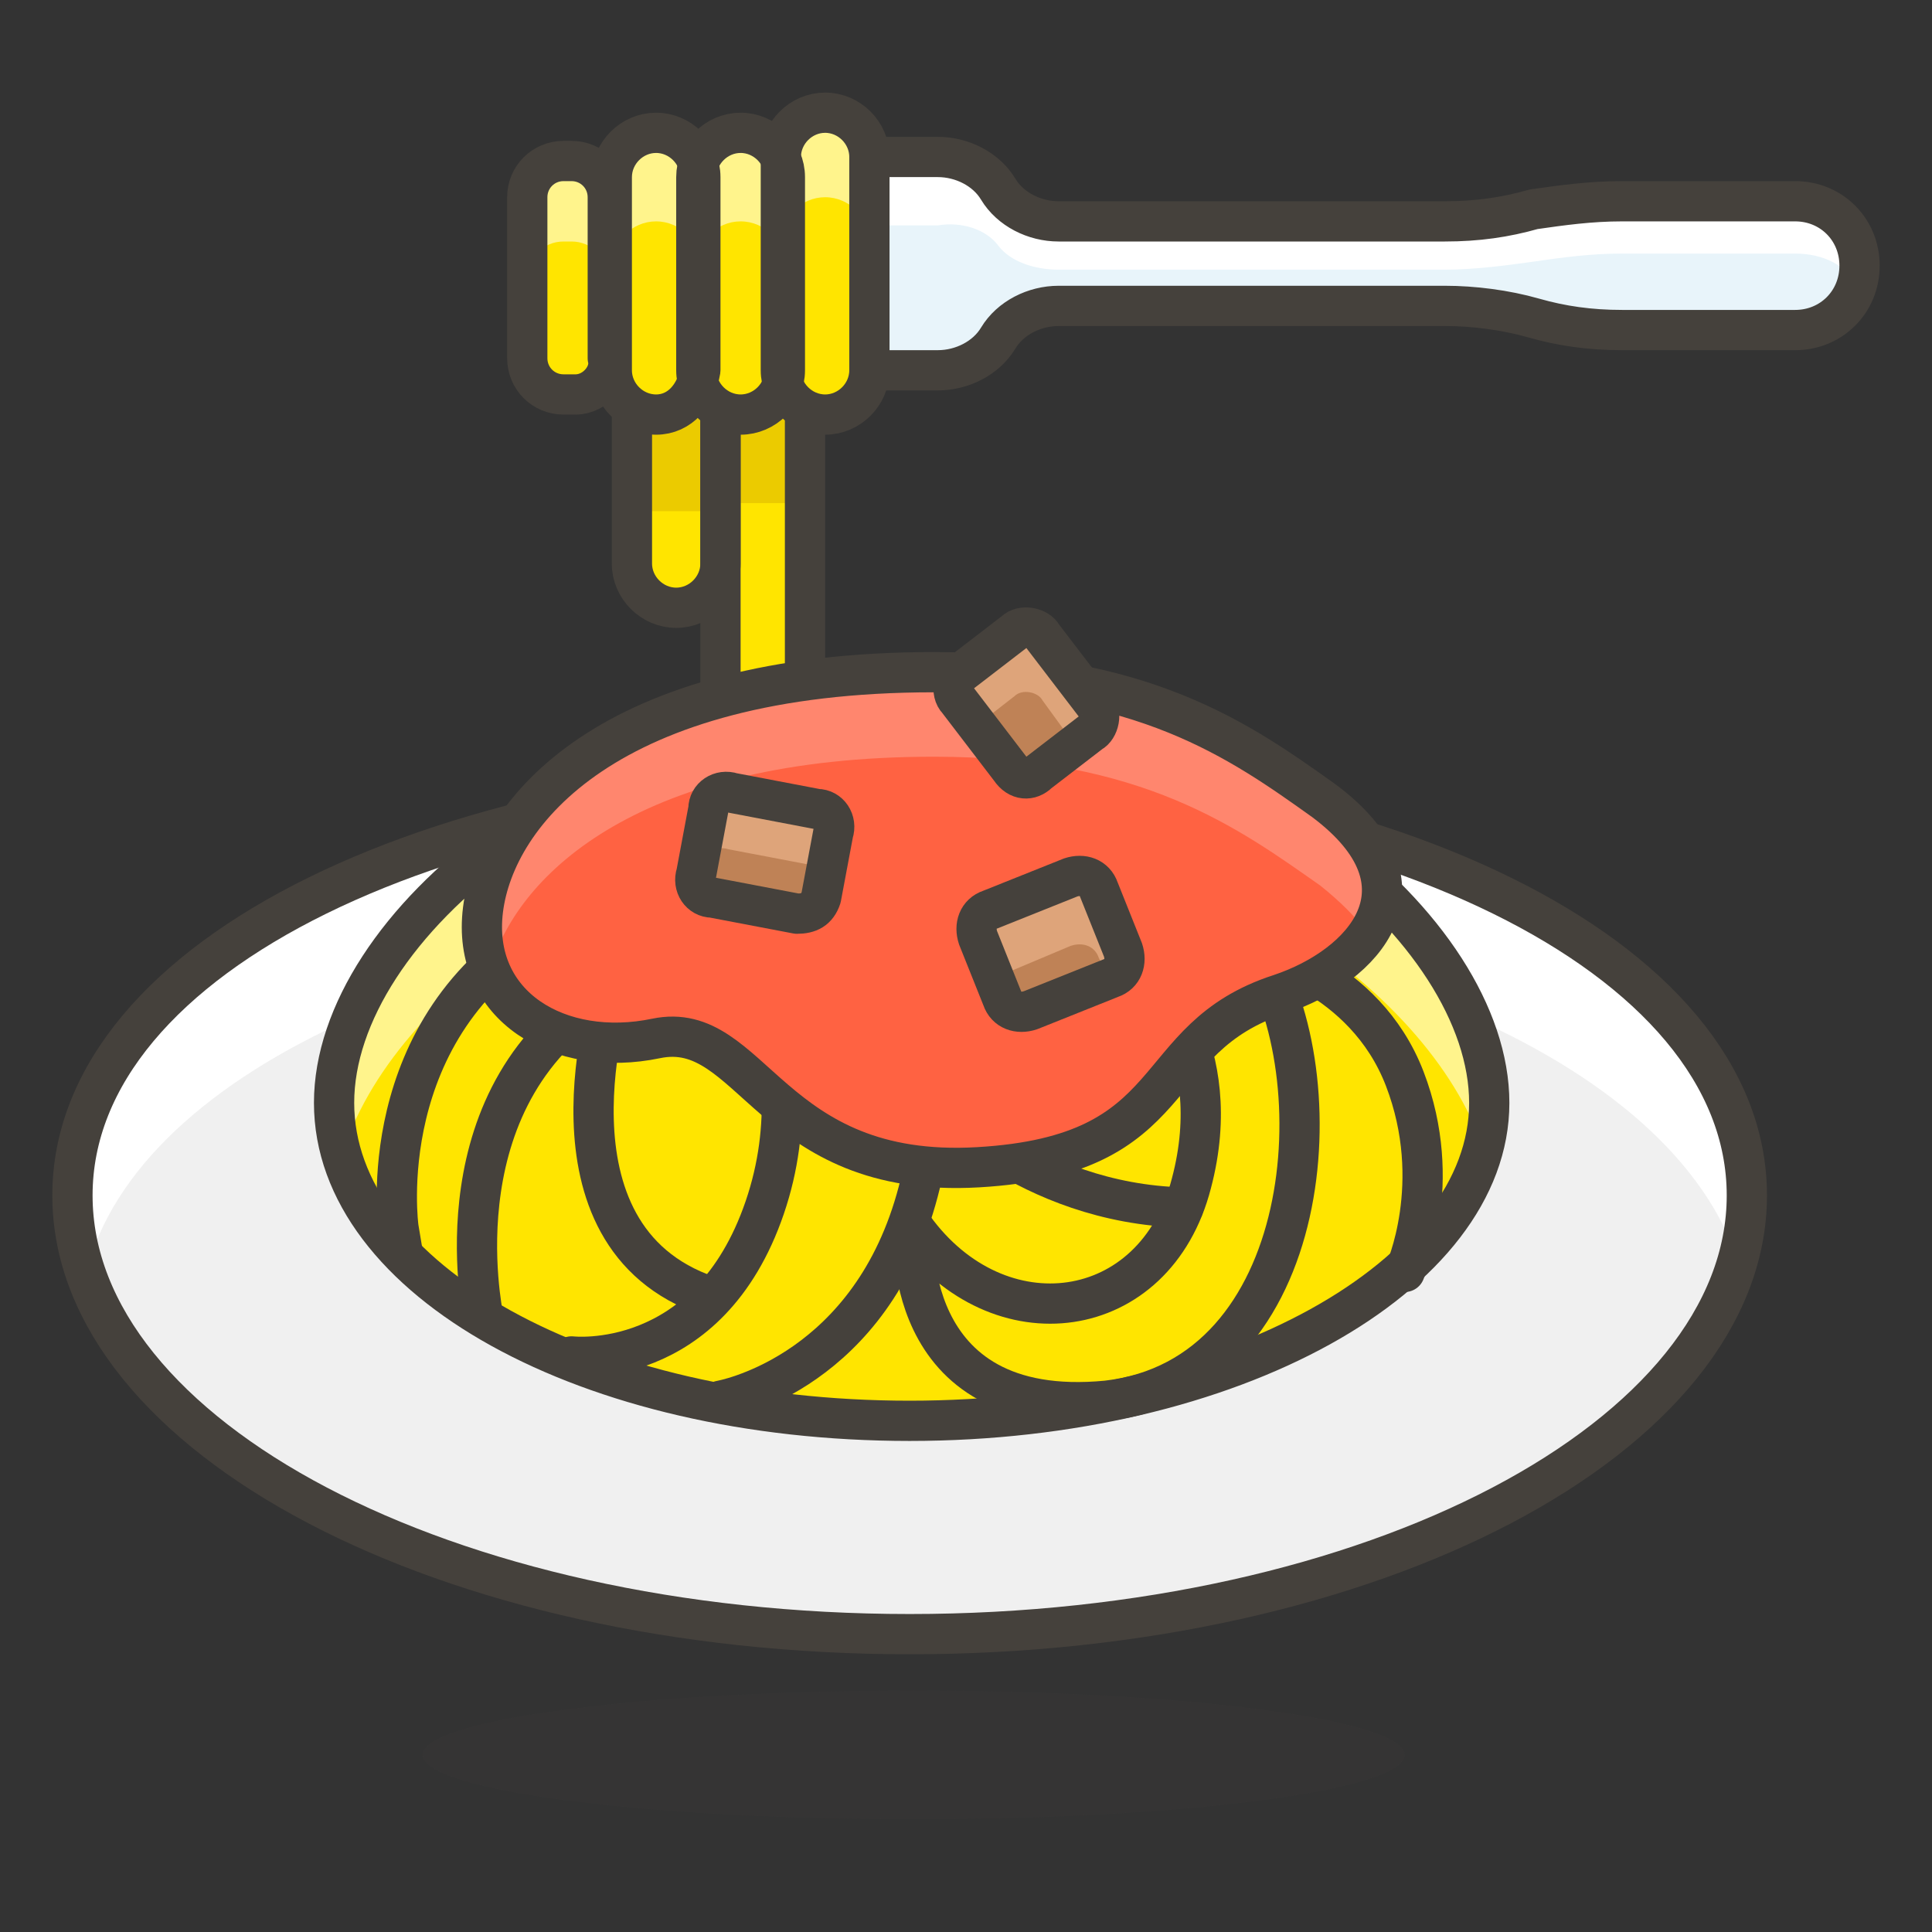 <svg xmlns="http://www.w3.org/2000/svg" viewBox="0 0 48 48"><rect x="0" y="0" width="48" height="48" fill="#333333" stroke="none"/><symbol id="New_Symbol_14" viewBox="-6.5 -6.5 13 13"><path fill="#ffd4c3" stroke="#504b46" stroke-linecap="round" stroke-linejoin="round" stroke-miterlimit="10" d="M0-6c2.2 0 4.1 1.5 4.7 3.5C6.3-2.5 6.4 0 5 0v1c0 2.8-2.2 5-5 5s-5-2.2-5-5V0c-1.4 0-1.3-2.5.2-2.5C-4.1-4.5-2.2-6 0-6z"/><circle cx="-1.6" cy="-.1" r=".1" fill="#ffc258"/><path fill="#4f4b45" d="M-1.6.5c-.3 0-.6-.3-.6-.6s.2-.7.6-.7c.3 0 .6.3.6.7s-.3.6-.6.6z"/><circle cx="1.6" cy="-.1" r=".1" fill="#ffc258"/><path fill="#4f4b45" d="M1.6.5C1.3.5 1 .2 1-.1s.3-.6.6-.6.6.3.6.6-.2.6-.6.6z"/><circle cx="-3" cy="-1.5" r=".5" fill="#fabfa5"/><circle cx="3" cy="-1.5" r=".5" fill="#fabfa5"/><path fill="none" stroke="#504b46" stroke-linecap="round" stroke-linejoin="round" stroke-miterlimit="10" d="M-1.2-3c.8-.5 1.7-.5 2.5 0"/></symbol><g id="Icons"><g id="XMLID_1867_"><path id="XMLID_2563_" fill="#e8f4fa" d="M38.1 5.2c-.7.2-1.4.3-2.2.3h-9.6c-.6 0-1.2-.3-1.5-.8-.3-.5-.9-.8-1.5-.8h-7v5.3h7c.6 0 1.2-.3 1.5-.8.3-.5.9-.8 1.5-.8h9.6c.7 0 1.5.1 2.2.3.7.2 1.4.3 2.2.3h4.3c.9 0 1.6-.7 1.6-1.6 0-.9-.7-1.6-1.6-1.6h-4.3c-.8 0-1.5.1-2.2.2z"/><path id="XMLID_2562_" fill="#fff" d="M24.8 6.1c.3.4.9.6 1.5.6h9.6c.7 0 1.5-.1 2.2-.2.7-.1 1.4-.2 2.2-.2h4.3c.7 0 1.3.3 1.5.8.1-.2.1-.3.1-.5 0-.9-.7-1.6-1.6-1.6h-4.3c-.7 0-1.5.1-2.2.3-.7.2-1.4.3-2.2.3h-9.6c-.6 0-1.2-.3-1.5-.8s-.9-.8-1.5-.8h-7v1.6h7c.6-.1 1.2.1 1.5.5z"/><path id="XMLID_2561_" fill="none" stroke="#45413c" stroke-linecap="round" stroke-linejoin="round" stroke-miterlimit="10" d="M38.1 5.2c-.7.2-1.4.3-2.2.3h-9.6c-.6 0-1.2-.3-1.5-.8-.3-.5-.9-.8-1.5-.8h-7v5.3h7c.6 0 1.2-.3 1.5-.8.3-.5.9-.8 1.5-.8h9.6c.7 0 1.5.1 2.2.3.7.2 1.4.3 2.2.3h4.3c.9 0 1.6-.7 1.6-1.6 0-.9-.7-1.6-1.6-1.6h-4.3c-.8 0-1.5.1-2.2.2z"/><path id="XMLID_2560_" fill="#ffe500" d="M16.8 15.1c-.6 0-1.1-.5-1.1-1.1V9.2c0-.6.5-1.1 1.1-1.1.6 0 1.1.5 1.1 1.1V14c0 .6-.5 1.1-1.1 1.1z"/><path id="XMLID_2559_" fill="#ebcb00" d="M17.9 12.7h-2.1V9.2c0-.6.5-1.1 1.1-1.1.6 0 1.1.5 1.1 1.1v3.5z"/><path id="XMLID_2558_" fill="#ffe500" d="M17.9 8.2H20v13.3h-2.1z"/><path id="XMLID_2557_" fill="#ebcb00" d="M17.9 8.2H20v4.3h-2.1z"/><path id="XMLID_2556_" fill="none" stroke="#45413c" stroke-linecap="round" stroke-linejoin="round" stroke-miterlimit="10" d="M16.8 15.1c-.6 0-1.1-.5-1.1-1.1V9.2c0-.6.5-1.1 1.1-1.1.6 0 1.1.5 1.1 1.1V14c0 .6-.5 1.1-1.1 1.1z"/><path id="XMLID_2555_" fill="none" stroke="#45413c" stroke-linecap="round" stroke-linejoin="round" stroke-miterlimit="10" d="M17.9 8.2H20v13.3h-2.1z"/><ellipse id="XMLID_2554_" cx="22.7" cy="43.6" fill="#45413c" opacity=".15" rx="12.2" ry="1.6"/><path id="XMLID_2553_" fill="#f0f0f0" d="M43.4 29.7c0 6-9.3 10.9-20.8 10.9S1.8 35.7 1.8 29.7s9.3-10.4 20.8-10.4 20.8 4.4 20.8 10.4z"/><path id="XMLID_2552_" fill="#fff" d="M22.7 22.7c10.4 0 18.9 3.6 20.5 8.7.2-.6.3-1.1.3-1.7 0-6-9.3-10.4-20.8-10.4S1.9 23.7 1.9 29.7c0 .6.1 1.1.3 1.7 1.5-5.1 10.1-8.7 20.5-8.7z"/><path id="XMLID_2551_" fill="none" stroke="#45413c" stroke-linecap="round" stroke-linejoin="round" stroke-miterlimit="10" d="M43.4 29.7c0 6-9.3 10.9-20.8 10.9S1.8 35.7 1.8 29.7s9.3-10.4 20.8-10.4 20.8 4.4 20.8 10.4z"/><path id="XMLID_2550_" fill="#ffe500" d="M37 27.4c0 4.3-6.4 7.9-14.4 7.9S8.3 31.8 8.3 27.4s6.4-9.7 14.4-9.7S37 23.1 37 27.4z"/><path id="XMLID_2549_" fill="#fff48c" d="M22.7 20.4c7.1 0 13 4.3 14.2 8.3.1-.4.2-.9.2-1.3 0-4.4-6.4-9.7-14.4-9.7S8.3 23.1 8.3 27.4c0 .4.1.9.2 1.3 1.2-4 7-8.3 14.2-8.3z"/><path id="XMLID_2548_" fill="none" stroke="#45413c" stroke-linecap="round" stroke-linejoin="round" stroke-miterlimit="10" d="M37 27.4c0 4.3-6.4 7.9-14.4 7.9S8.3 31.8 8.3 27.4s6.4-9.7 14.4-9.7S37 23.1 37 27.4z"/><path id="XMLID_2547_" fill="#ffe500" stroke="#45413c" stroke-linecap="round" stroke-linejoin="round" stroke-miterlimit="10" d="M10 31.1l-.1-.6s-.7-5 3.7-7.5"/><path id="XMLID_2546_" fill="none" stroke="#45413c" stroke-linecap="round" stroke-linejoin="round" stroke-miterlimit="10" d="M12 32.7c0-.1-1.2-5.6 3.2-8.1 0 0-2 6.1 2.4 7.6"/><path id="XMLID_2545_" fill="none" stroke="#45413c" stroke-linecap="round" stroke-linejoin="round" stroke-miterlimit="10" d="M14.2 33.7s3.4.4 4.8-3.7-1.1-7.5-1.1-7.5"/><path id="XMLID_2544_" fill="none" stroke="#45413c" stroke-linecap="round" stroke-linejoin="round" stroke-miterlimit="10" d="M17.9 34.8s3.5-.6 4.8-4.8-.5-8.5-.5-8.5"/><path id="XMLID_2543_" fill="none" stroke="#45413c" stroke-linecap="round" stroke-linejoin="round" stroke-miterlimit="10" d="M23.2 27.3s2.3 2.6 6.2 2.7"/><path id="XMLID_2542_" fill="none" stroke="#45413c" stroke-linecap="round" stroke-linejoin="round" stroke-miterlimit="10" d="M34.9 31.6s1-2.2 0-4.8-3.7-3.2-3.7-3.2c2 3.1 1.5 10.6-3.7 11.2-5.2.5-4.8-4.3-4.8-4.3 2.1 2.9 6 2.4 6.9-1.1.9-3.4-1.1-5.3-1.1-5.3"/><path id="XMLID_2541_" fill="#ff6242" d="M23.2 16.7c-8.1 0-10.9 3.5-11.2 5.9s1.9 3.7 4.3 3.2 2.8 3.5 8 3.2c5.2-.3 4.1-3.2 7.5-4.3 2.1-.7 3.9-2.7 1.1-4.8-2.1-1.5-4.5-3.2-9.7-3.2z"/><path id="XMLID_2540_" fill="#ff866e" d="M23.2 18.8c5.2 0 7.6 1.8 9.6 3.2.5.4.9.8 1.1 1.1.6-.9.5-2.1-1.1-3.3-1.9-1.4-4.3-3.2-9.6-3.2-8.1 0-10.9 3.5-11.2 5.9-.1.5 0 1 .2 1.5.7-2.3 3.7-5.2 11-5.2z"/><path id="XMLID_2539_" fill="none" stroke="#45413c" stroke-linecap="round" stroke-linejoin="round" stroke-miterlimit="10" d="M23.2 16.7c-8.1 0-10.9 3.5-11.2 5.9s1.9 3.7 4.3 3.2 2.8 3.5 8 3.2c5.2-.3 4.1-3.2 7.5-4.3 2.1-.7 3.9-2.7 1.1-4.8-2.1-1.5-4.5-3.2-9.7-3.2z"/><path id="XMLID_2538_" fill="#ffe500" d="M16.3 10.3c-.6 0-1.1-.5-1.1-1.1V4.4c0-.6.5-1.1 1.1-1.1.6 0 1.1.5 1.1 1.1v4.8c-.1.6-.5 1.1-1.1 1.1z"/><path id="XMLID_2537_" fill="#ffe500" d="M18.4 10.3c-.6 0-1.1-.5-1.1-1.1V4.4c0-.6.5-1.1 1.1-1.1.6 0 1.1.5 1.1 1.1v4.8c0 .6-.5 1.1-1.1 1.1z"/><path id="XMLID_1146_" fill="#ffe500" d="M20.5 10.3c-.6 0-1.1-.5-1.1-1.1V3.9c0-.6.5-1.1 1.1-1.1.6 0 1.1.5 1.1 1.1v5.3c0 .6-.5 1.1-1.1 1.1z"/><path id="XMLID_1145_" fill="#ffe500" d="M14.3 9.8H14c-.5 0-.9-.4-.9-.9v-4c0-.5.4-.9.9-.9h.2c.5 0 .9.4.9.9v4c.1.4-.3.9-.8.9z"/><path id="XMLID_1144_" fill="#fff48c" d="M16.3 3.4c-.6 0-1.1.5-1.1 1.1v2.1c0-.6.5-1.1 1.1-1.1.6 0 1.1.5 1.1 1.1V4.4c-.1-.6-.5-1-1.1-1z"/><path id="XMLID_1143_" fill="#fff48c" d="M18.4 3.4c-.6 0-1.1.5-1.1 1.1v2.1c0-.6.5-1.1 1.1-1.1s1.1.5 1.1 1.1V4.4c0-.6-.5-1-1.1-1z"/><path id="XMLID_1142_" fill="#fff48c" d="M20.5 2.8c-.6 0-1.1.5-1.1 1.1V6c0-.6.5-1.1 1.1-1.1s1.1.5 1.1 1.1V3.9c0-.6-.5-1.1-1.1-1.1z"/><path id="XMLID_1141_" fill="#fff48c" d="M14.3 3.9H14c-.5 0-.9.4-.9.9v2.1c0-.5.4-.9.9-.9h.2c.5 0 .9.4.9.9V4.8c.1-.5-.3-.9-.8-.9z"/><path id="XMLID_1140_" fill="none" stroke="#45413c" stroke-linecap="round" stroke-linejoin="round" stroke-miterlimit="10" d="M16.3 10.3c-.6 0-1.1-.5-1.1-1.1V4.4c0-.6.5-1.1 1.1-1.1.6 0 1.1.5 1.1 1.1v4.8c-.1.6-.5 1.1-1.1 1.1z"/><path id="XMLID_1139_" fill="none" stroke="#45413c" stroke-linecap="round" stroke-linejoin="round" stroke-miterlimit="10" d="M18.4 10.3c-.6 0-1.1-.5-1.1-1.1V4.4c0-.6.5-1.1 1.1-1.1.6 0 1.1.5 1.1 1.1v4.8c0 .6-.5 1.1-1.1 1.1z"/><path id="XMLID_1138_" fill="none" stroke="#45413c" stroke-linecap="round" stroke-linejoin="round" stroke-miterlimit="10" d="M20.5 10.3c-.6 0-1.1-.5-1.1-1.1V3.9c0-.6.5-1.1 1.1-1.1.6 0 1.1.5 1.1 1.1v5.3c0 .6-.5 1.1-1.1 1.1z"/><path id="XMLID_1137_" fill="none" stroke="#45413c" stroke-linecap="round" stroke-linejoin="round" stroke-miterlimit="10" d="M14.3 9.8H14c-.5 0-.9-.4-.9-.9v-4c0-.5.4-.9.9-.9h.2c.5 0 .9.4.9.9v4c.1.4-.3.9-.8.9z"/><path id="XMLID_1128_" fill="#bf8256" d="M19.8 22.7l-2.1-.4c-.3 0-.5-.3-.4-.6l.3-1.6c0-.3.3-.5.6-.4l2.1.4c.3 0 .5.3.4.6l-.3 1.6c-.1.3-.3.4-.6.4z"/><path id="XMLID_1135_" fill="#dea47a" d="M17.4 22.2l.1-.7c0-.3.3-.5.6-.4l2.1.4c.1 0 .2.1.3.2l.1-.9c0-.3-.1-.6-.4-.6l-2.1-.4c-.3 0-.6.1-.6.4l-.3 1.6c0 .1.1.3.2.4z"/><path id="XMLID_1127_" fill="none" stroke="#45413c" stroke-linecap="round" stroke-linejoin="round" stroke-miterlimit="10" d="M19.8 22.7l-2.1-.4c-.3 0-.5-.3-.4-.6l.3-1.6c0-.3.3-.5.6-.4l2.1.4c.3 0 .5.3.4.6l-.3 1.6c-.1.3-.3.4-.6.4z"/><path id="XMLID_1126_" fill="#bf8256" d="M27.6 24.3l-2 .8c-.3.1-.6 0-.7-.3l-.6-1.5c-.1-.3 0-.6.3-.7l2-.8c.3-.1.6 0 .7.3l.6 1.5c.1.3 0 .6-.3.7z"/><path id="XMLID_1132_" fill="#dea47a" d="M24.7 24.3l1.9-.8c.3-.1.6 0 .7.3l.3.6h.1c.3-.1.4-.4.3-.7l-.6-1.5c-.1-.3-.4-.4-.7-.3l-2 .8c-.3.1-.4.4-.3.7l.3.9z"/><path id="XMLID_1125_" fill="none" stroke="#45413c" stroke-linecap="round" stroke-linejoin="round" stroke-miterlimit="10" d="M27.6 24.3l-2 .8c-.3.1-.6 0-.7-.3l-.6-1.5c-.1-.3 0-.6.3-.7l2-.8c.3-.1.6 0 .7.3l.6 1.5c.1.3 0 .6-.3.7z"/><path id="XMLID_1123_" fill="#bf8256" d="M25.1 19.1l-1.3-1.7c-.2-.2-.1-.6.1-.7l1.3-1c.2-.2.6-.1.7.1l1.3 1.7c.2.2.1.6-.1.7l-1.3 1c-.2.2-.5.2-.7-.1z"/><path id="XMLID_1129_" fill="#dea47a" d="M24.3 18l.9-.7c.2-.2.6-.1.7.1l.8 1.1.3-.3c.2-.2.3-.5.1-.7L26 15.8c-.2-.2-.5-.3-.7-.1l-1.3 1c-.2.2-.3.5-.1.7l.4.6z"/><path id="XMLID_1121_" fill="none" stroke="#45413c" stroke-linecap="round" stroke-linejoin="round" stroke-miterlimit="10" d="M25.1 19.1l-1.3-1.7c-.2-.2-.1-.6.1-.7l1.3-1c.2-.2.6-.1.7.1l1.3 1.7c.2.2.1.6-.1.7l-1.3 1c-.2.2-.5.2-.7-.1z"/></g></g></svg>